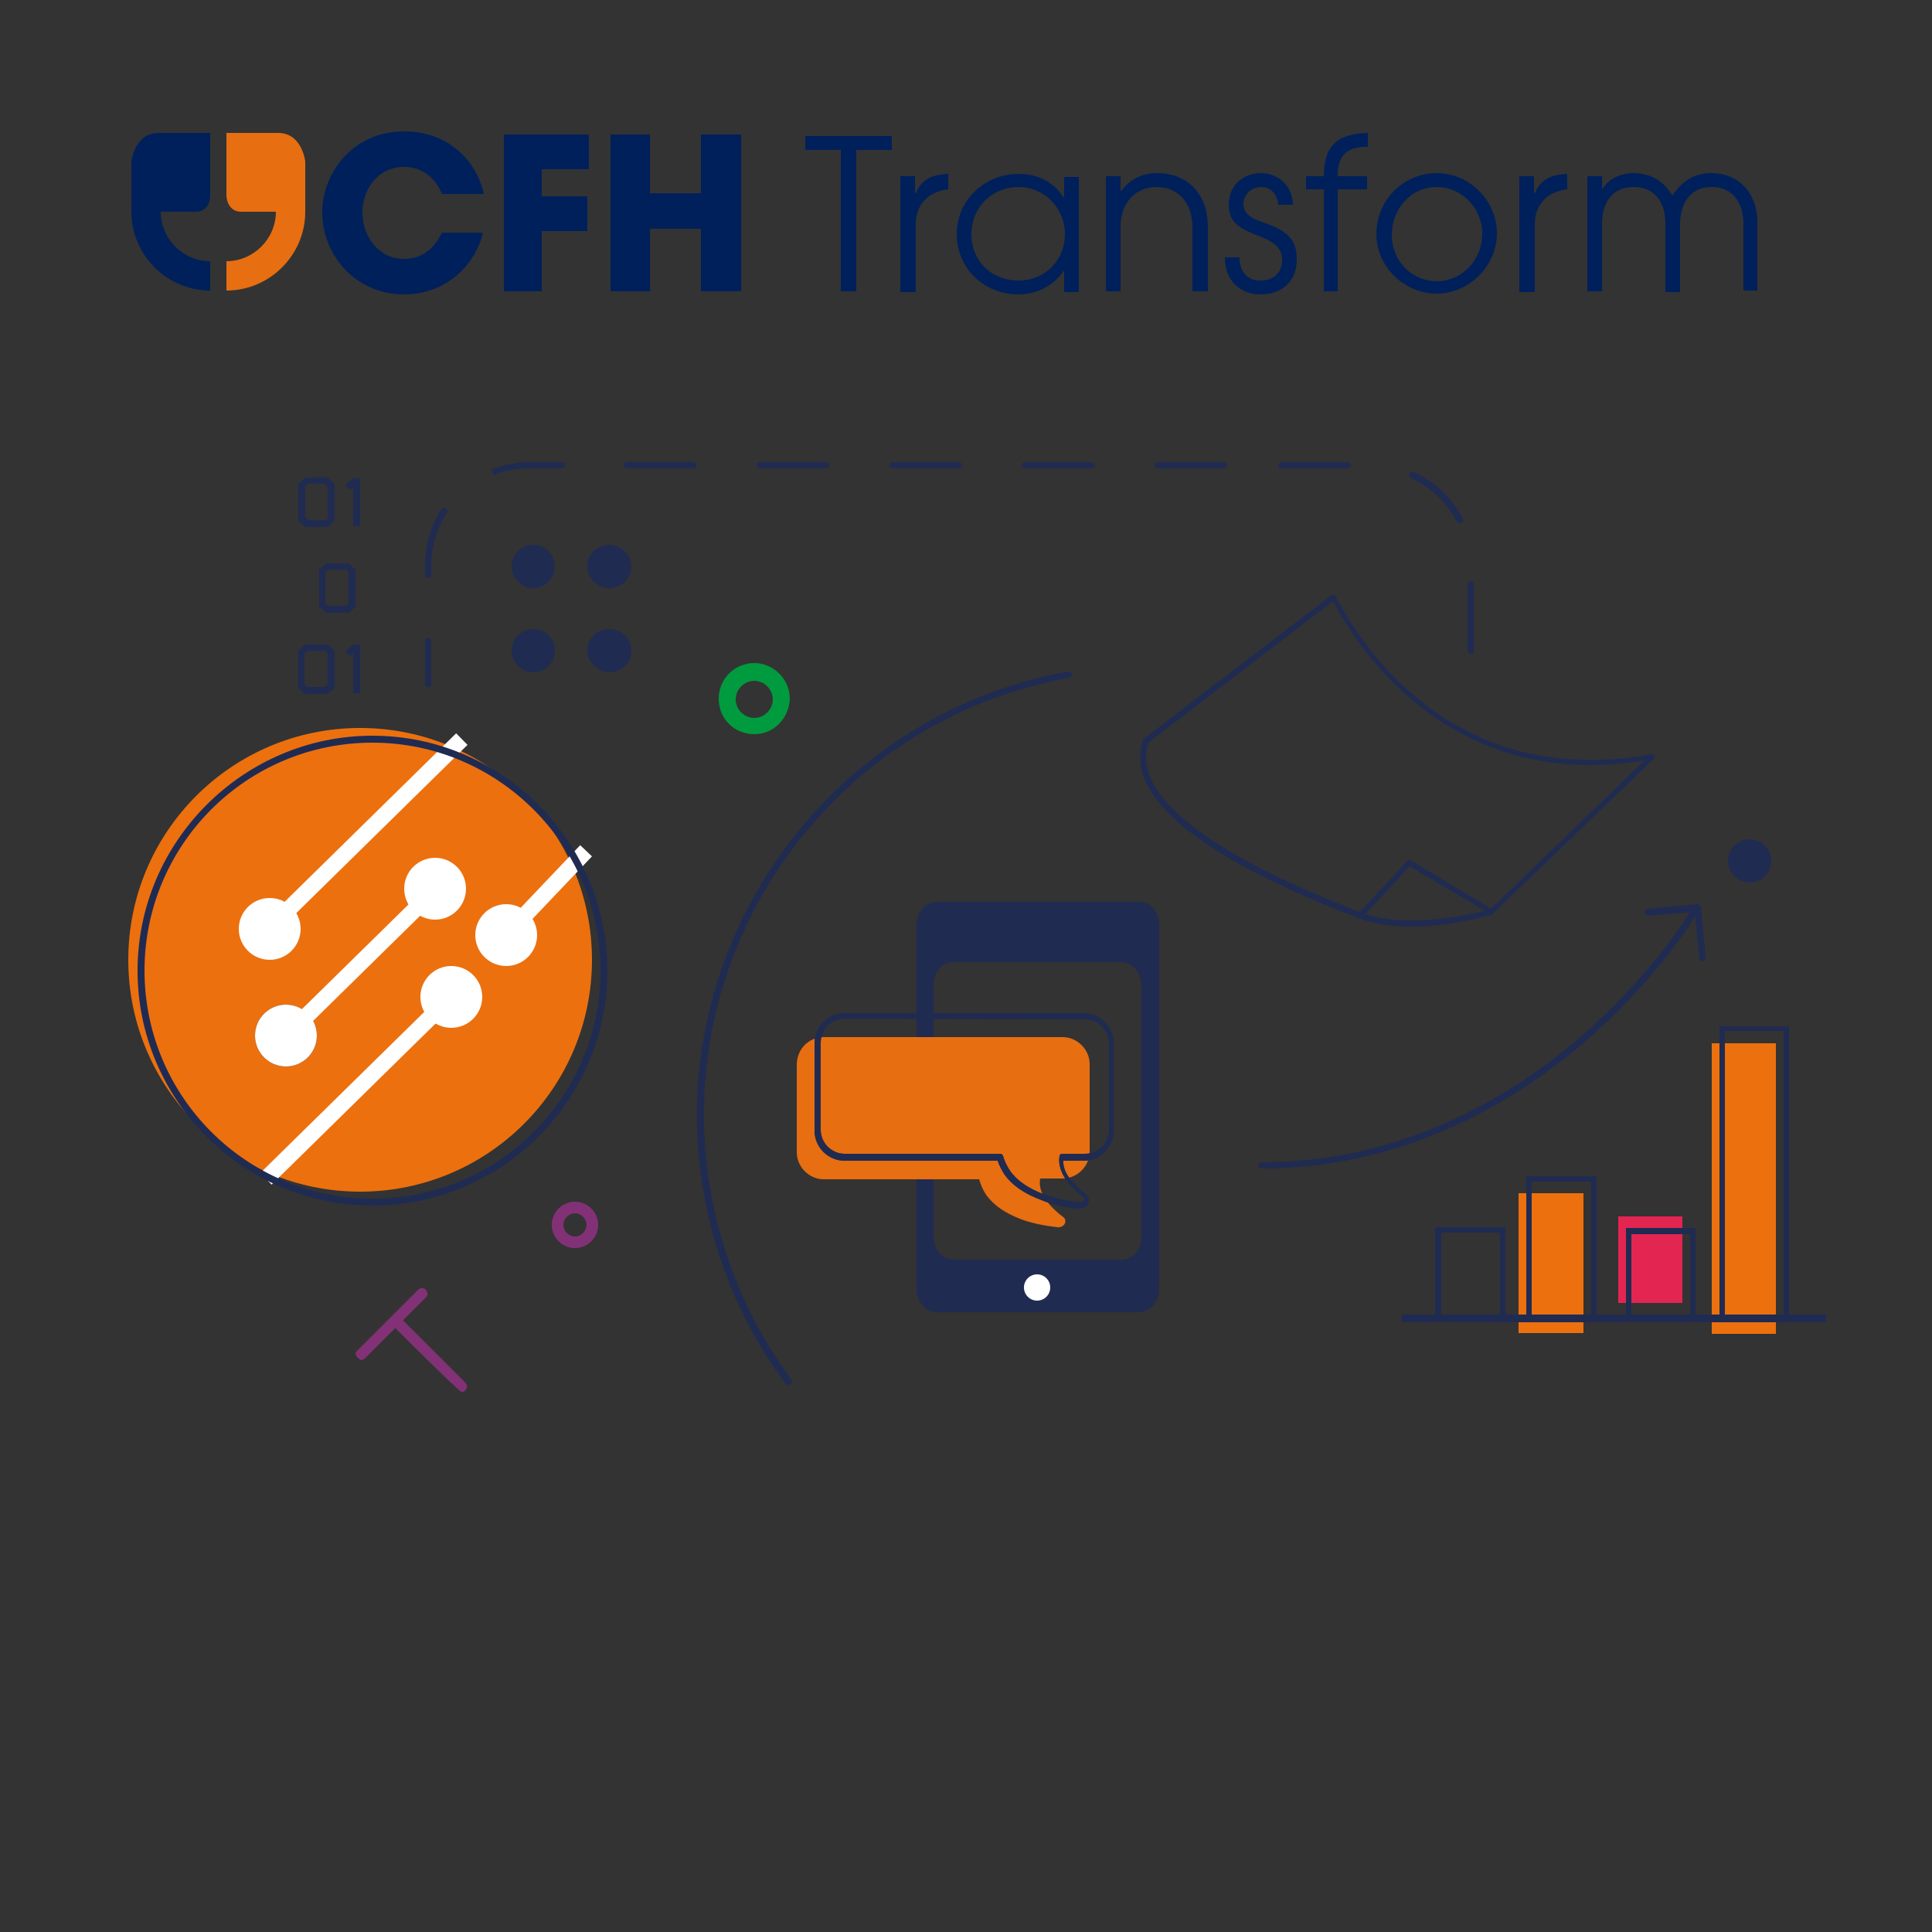 <?xml version="1.0" encoding="UTF-8"?><svg id="a" xmlns="http://www.w3.org/2000/svg" viewBox="0 0 250 250"><rect x="0" y="0" width="250" height="250" fill="#333333" stroke="none"/><defs><style>.c{fill:#00205b;}.d{fill:#ec700e;}.e{fill:#fff;}.f{fill:#e76e11;}.g{fill:#009b3e;}.h{fill:#e32551;}.i{fill:#202b52;}.j{fill:#833177;}</style></defs><path class="i" d="m55.4,88.9c-.2,0-.4-.2-.4-.4v-5.6c0-.2.2-.4.4-.4s.4.2.4.4v5.6c.1.3-.1.4-.4.4Zm0-14.1c-.2,0-.4-.2-.4-.4v-1.2c0-2.6.7-5.1,2.1-7.3.1-.2.4-.3.6-.1.2.1.3.4.1.6-1.3,2-2,4.4-2,6.8v1.2c.1.2-.1.4-.4.4Zm8.7-13.4c-.2,0-.3-.1-.4-.3-.1-.2,0-.5.3-.5,1.4-.5,2.9-.8,4.5-.8h4.2c.2,0,.4.2.4.4s-.2.4-.4.4h-4.2c-1.4,0-2.8.2-4.2.7-.1.1-.2.1-.2.1Zm94.3-.8h-8.6c-.2,0-.4-.2-.4-.4s.2-.4.4-.4h8.6c.2,0,.4.2.4.4,0,.2-.2.4-.4.4Zm31.9,24c-.2,0-.4-.2-.4-.4v-8.6c0-.2.2-.4.4-.4s.4.2.4.4v8.6c.1.2-.1.4-.4.4Zm-1.4-16.9c-.2,0-.3-.1-.4-.2-1.3-2.5-3.4-4.5-5.9-5.6-.2-.1-.3-.4-.2-.6.1-.2.4-.3.6-.2,2.7,1.2,4.9,3.4,6.3,6,.1.2,0,.5-.2.6-.1-.1-.2,0-.2,0Zm-14.5-7.1h-8.6c-.2,0-.4-.2-.4-.4s.2-.4.4-.4h8.6c.2,0,.4.2.4.4,0,.2-.2.4-.4.4Zm-33.2,0h-8.6c-.2,0-.4-.2-.4-.4s.2-.4.4-.4h8.6c.2,0,.4.2.4.4.1.2-.1.4-.4.4Zm-17.1,0h-8.6c-.2,0-.4-.2-.4-.4s.2-.4.4-.4h8.6c.2,0,.4.2.4.4s-.2.4-.4.4Zm-17.2,0h-8.6c-.2,0-.4-.2-.4-.4s.2-.4.4-.4h8.6c.2,0,.4.2.4.4s-.2.4-.4.4Zm-17.2,0h-8.6c-.2,0-.4-.2-.4-.4s.2-.4.4-.4h8.6c.2,0,.4.2.4.4.1.2-.1.4-.4.4Z"/><path class="g" d="m97.6,95c-2.6,0-4.6-2-4.6-4.6s2.1-4.6,4.6-4.6,4.6,2.1,4.6,4.6c-.1,2.6-2.1,4.6-4.6,4.6m0-6.9c-1.3,0-2.4,1.1-2.4,2.4s1.1,2.4,2.4,2.4,2.4-1.1,2.4-2.4-1.1-2.4-2.4-2.4"/><path class="j" d="m59.7,180.1c-.5-.2-8.4-8.1-8.4-8.1-.3-.3-.3-.7,0-1s.7-.3,1,0l7.9,7.9c.3.3.3.7,0,1-.1.2-.3.2-.5.2"/><path class="j" d="m46.7,176c-.8-.5-.8-.9-.5-1.2l7.9-7.9c.3-.3.7-.3,1,0s.3.7,0,1l-7.9,7.9c-.2.1-.3.2-.5.2"/><path class="j" d="m74.4,161.5c-1.6,0-3-1.3-3-3,0-1.6,1.3-3,3-3,1.6,0,3,1.3,3,3s-1.4,3-3,3m0-4.5c-.8,0-1.5.7-1.5,1.5s.7,1.5,1.5,1.5,1.5-.7,1.5-1.5-.7-1.5-1.5-1.5"/><path class="i" d="m102,179.2c-.2,0-.3,0-.4-.2-5.4-7.3-8.9-15.5-10.5-24.4-5.7-31.6,15.5-62,47.1-67.7.2,0,.5.1.5.3s-.1.5-.3.5c-31.2,5.6-52,35.5-46.4,66.7,1.6,8.8,5.1,16.9,10.4,24.1.1.2.1.5-.1.6-.2,0-.3.1-.3.1Z"/><g><path class="i" d="m81.7,84.2c0,1.6-1.3,2.8-2.8,2.8s-2.9-1.3-2.9-2.8c0-1.6,1.3-2.8,2.8-2.8s2.9,1.2,2.9,2.8"/><path class="i" d="m81.7,73.3c0,1.6-1.3,2.8-2.8,2.8s-2.9-1.2-2.9-2.8,1.3-2.8,2.8-2.8,2.9,1.2,2.9,2.8"/><path class="i" d="m71.8,84.2c0,1.6-1.3,2.8-2.8,2.8s-2.8-1.3-2.8-2.8c0-1.6,1.3-2.8,2.8-2.8s2.8,1.2,2.8,2.8"/><path class="i" d="m71.8,73.3c0,1.6-1.3,2.8-2.8,2.8s-2.8-1.3-2.8-2.8c0-1.6,1.3-2.8,2.8-2.8s2.8,1.2,2.8,2.8"/></g><path class="i" d="m229.2,111.4c0,1.6-1.3,2.8-2.8,2.8s-2.8-1.3-2.8-2.8c0-1.6,1.3-2.8,2.8-2.8s2.8,1.2,2.8,2.8"/><g><path class="i" d="m182.6,119.9c-2.3,0-4.7-.3-6.8-1.1-26.2-10-29.6-18-27.9-23,0-.1.1-.1.1-.2l24.3-18.6c.1-.1.3-.1.4,0q.1.1.3.5c4,7.5,16.1,24.6,40.7,20.1.1,0,.3,0,.4.2.1.1,0,.3-.1.4l-20.9,20.1-.1.1c-.3,0-5.1,1.5-10.4,1.5Zm-34-23.8c-2.9,8.9,16,17.6,27.6,22,6.3,2.4,15.7-.2,16.6-.4l20-19.3c-2.5.4-4.8.6-7,.6-19.6,0-29.7-14.4-33.3-21.2h0l-23.9,18.3Z"/><path class="i" d="m176.2,118.8l-.5-.5,6.4-6.9c.1-.1.3-.1.4-.1l10.5,6.3-.3.6-10.3-6.1-6.2,6.7Z"/></g><rect class="d" x="196.5" y="154.4" width="8.4" height="18.1"/><rect class="h" x="209.4" y="157.4" width="8.3" height="11.2"/><path class="i" d="m194.8,171.1h-9.1v-12.3h9.1v12.3Zm-8.3-.8h7.6v-10.8h-7.6v10.8Z"/><path class="i" d="m206.6,171h-9.1v-18.8h9.1v18.8Zm-8.4-.8h7.7v-17.3h-7.7v17.3Z"/><path class="i" d="m219.4,170.8h-9v-11.9h9v11.9Zm-8.3-.7h7.6v-10.4h-7.6v10.4Z"/><rect class="d" x="221.5" y="135" width="8.3" height="37.6"/><path class="i" d="m231.5,171.1h-9v-38.3h9v38.3Zm-8.3-.8h7.6v-36.9h-7.6v36.9Z"/><g id="b"><path class="i" d="m220.3,124.4c-.2,0-.4-.2-.4-.4l-.6-6-6,.5c-.2,0-.5-.2-.5-.4s.2-.5.4-.5l6.4-.6c.2,0,.5.2.5.4l.6,6.4c.1.3-.1.5-.4.6h0Z"/><path class="i" d="m163.2,151.2c-.2,0-.4-.2-.4-.4s.2-.4.4-.4c18.7,0,32.8-8.9,41.4-16.3,9.3-8.1,14.2-16.2,14.2-16.3.1-.2.4-.3.6-.2s.3.4.2.6c0,0,0,.1-.1.1,0,.1-5,8.4-14.4,16.5-8.6,7.4-22.9,16.4-41.9,16.4Z"/></g><g><path class="i" d="m121.2,169.8h26.2c1.4,0,2.6-1.4,2.6-3v-47.1c0-1.7-1.1-3-2.6-3h-26.2c-1.4,0-2.6,1.4-2.6,3v47.1c0,1.6,1.2,3,2.6,3Zm-.4-42.3c0-1.7,1.1-3,2.6-3h21.7c1.4,0,2.6,1.4,2.6,3v32.5c0,1.7-1.1,3-2.6,3h-21.7c-1.4,0-2.6-1.4-2.6-3,0,0,0-32.5,0-32.5Z"/><circle class="e" cx="134.2" cy="166.6" r="1.7"/><path class="f" d="m106.6,134.2h30.9c1.9,0,3.5,1.6,3.5,3.5v11.3c0,1.9-1.6,3.5-3.5,3.5h-2.9c-.2,1.1.1,2.8,3,5,.6.5.1,1.4-.8,1.3-1.7-.2-3.2-.5-4.6-1-2.1-.8-3.6-1.8-4.6-3.2-.4-.6-.7-1.3-.9-2h-20.1c-1.9,0-3.5-1.6-3.5-3.5v-11.3c0-2.1,1.6-3.6,3.5-3.6Z"/><path class="i" d="m139.7,156.4h-.2c-1.7-.2-3.3-.5-4.7-1.1-2.2-.8-3.8-1.9-4.8-3.3-.4-.6-.7-1.2-.9-1.8h-19.8c-2.1,0-3.9-1.7-3.9-3.9v-11.3c0-2.1,1.7-3.9,3.9-3.9h30.9c2.1,0,3.9,1.7,3.9,3.9v11.3c0,2.1-1.7,3.9-3.9,3.9h-2.6c-.1,1.3.9,2.8,2.9,4.3.4.3.5.8.3,1.2-.1.4-.6.7-1.1.7Zm-30.4-24.6c-1.7,0-3.1,1.4-3.1,3.1v11.3c0,1.7,1.4,3.1,3.1,3.1h20.1c.2,0,.3.1.4.3.2.7.5,1.3.9,1.9.9,1.3,2.4,2.3,4.5,3.1,1.4.5,2.9.8,4.5,1,.3,0,.5-.1.6-.3.1-.1,0-.2-.1-.4-2.9-2.2-3.3-4.1-3.1-5.3,0-.2.2-.3.4-.3h2.9c1.7,0,3.1-1.4,3.1-3.1v-11.2c0-1.7-1.4-3.1-3.1-3.1l-31.1-.1h0Z"/><path class="i" d="m139.7,156.4h-.2c-1.7-.2-3.3-.5-4.7-1.1-2.2-.8-3.8-1.9-4.8-3.3-.4-.6-.7-1.2-.9-1.8h-19.8c-2.1,0-3.9-1.7-3.9-3.9v-11.3c0-2.1,1.7-3.9,3.9-3.9h30.9c2.1,0,3.9,1.7,3.9,3.9v11.3c0,2.1-1.7,3.9-3.9,3.9h-2.6c-.1,1.3.9,2.8,2.9,4.3.4.3.5.8.3,1.2-.1.4-.6.7-1.1.7Zm-30.4-24.6c-1.7,0-3.1,1.4-3.1,3.1v11.3c0,1.7,1.4,3.1,3.1,3.1h20.1c.2,0,.3.1.4.3.2.7.5,1.3.9,1.9.9,1.3,2.4,2.3,4.5,3.1,1.4.5,2.9.8,4.5,1,.3,0,.5-.1.6-.3.1-.1,0-.2-.1-.4-2.9-2.2-3.3-4.1-3.1-5.3,0-.2.2-.3.4-.3h2.9c1.7,0,3.1-1.4,3.1-3.1v-11.2c0-1.7-1.4-3.1-3.1-3.1l-31.1-.1h0Z"/></g><rect class="i" x="181.4" y="170.1" width="54.9" height="1"/><circle class="d" cx="46.6" cy="124.2" r="30"/><circle class="e" cx="34.9" cy="120.2" r="4"/><circle class="e" cx="56.3" cy="115" r="4"/><circle class="i" cx="37" cy="134" r="4"/><circle class="e" cx="58.4" cy="129" r="4"/><rect class="e" x="32.86" y="105.6" width="31.4" height="2.1" transform="translate(-60.82 64.59) rotate(-44.49)"/><rect class="e" x="30.91" y="123.61" width="31.4" height="2.1" transform="translate(-74 68.38) rotate(-44.49)"/><circle class="e" cx="37" cy="134" r="4"/><circle class="e" cx="65.5" cy="121" r="4"/><rect class="e" x="61.23" y="115.3" width="17.3" height="2.1" transform="translate(-62.59 86.82) rotate(-46.44)"/><rect class="e" x="29.91" y="140.5" width="31.4" height="2.1" transform="translate(-86.12 72.52) rotate(-44.49)"/><path class="i" d="m48.2,156c-16.8,0-30.4-13.7-30.4-30.4s13.7-30.4,30.4-30.4,30.4,13.7,30.4,30.4-13.6,30.4-30.4,30.4Zm0-59.9c-16.3,0-29.5,13.2-29.5,29.5s13.2,29.5,29.5,29.5,29.5-13.2,29.5-29.5-13.3-29.5-29.5-29.5Z"/><path class="i" d="m42.4,61.8l.9.8v4.8l-.9.8h-2.9l-.9-.8v-4.8l.9-.8s2.9,0,2.9,0Zm0,5.3v-4.1l-.4-.4h-2.2l-.3.4v4l.4.3h2.2l.3-.2Z"/><path class="i" d="m46.6,61.8v6.3h-.9v-5.1l-.4.4-.6-.6,1-.9h.9v-.1Z"/><path class="i" d="m42.4,83.4l.9.8v4.8l-.9.8h-2.9l-.9-.8v-4.8l.9-.8s2.9,0,2.9,0Zm0,5.2v-4.1l-.4-.3h-2.2l-.4.3v4.1l.4.3h2.2l.4-.3Z"/><path class="i" d="m46.6,83.4v6.3h-.9v-5.2l-.4.4-.6-.6,1-.9h0s.9,0,.9,0Z"/><path class="i" d="m45.1,72.9l.9.8v4.8l-.9.8h-2.9l-.9-.8v-4.8l.9-.8h2.9Zm0,5.2v-4.1l-.4-.3h-2.2l-.4.3v4.1l.4.3h2.2l.4-.3Z"/><g><path class="c" d="m62.5,30.1c-1.2,4.8-5.3,8-10.2,8-6.3,0-10.6-5.1-10.6-10.6,0-5.2,4-10.5,10.6-10.5s9.7,4.9,10.3,8.1h-5.4c-.6-1.5-2.1-3.5-4.9-3.5-3.5,0-5.4,3-5.4,5.9,0,3.1,2.1,6,5.4,6s4.5-2.7,4.9-3.4h5.3Z"/><polygon class="c" points="65.2 17.4 65.2 37.7 70.1 37.7 70.1 29.9 76 29.9 76 25.4 70.1 25.4 70.1 21.9 76.2 21.9 76.2 17.4 65.2 17.4"/><polygon class="c" points="90.7 17.4 90.7 25 84.1 25 84.1 17.4 79 17.4 79 37.7 84.1 37.7 84.1 29.6 90.7 29.6 90.7 37.7 95.9 37.7 95.9 17.4 90.7 17.4"/><path class="c" d="m25.3,27.4h-4.5c0,3.5,2.9,6.4,6.4,6.4v3.8c-5.6,0-10.2-4.6-10.2-10.2v-6.5s.4-3.7,3.5-3.7h6.7v8.2s0,2-1.9,2"/><path class="f" d="m31.2,27.4h4.5c0,3.5-2.9,6.4-6.4,6.4v3.8c5.6,0,10.2-4.6,10.2-10.2v-6.5s-.4-3.7-3.5-3.7h-6.7v8.2s.1,2,1.9,2"/><g><path class="c" d="m108.8,37.7v-18.3h-4.6v-1.8h11.2v1.8h-4.6v18.3s-2,0-2,0Z"/><path class="c" d="m116.5,37.7v-14.9h1.9v2.2h.1c.7-1.6,1.8-2.4,4.2-2.5v2h0c-2.7.3-4.2,2.1-4.2,4.5v8.8h-2v-.1Z"/><path class="c" d="m137.7,37.7v-2.6h-.1c-1.2,1.8-3.4,3-5.8,3-4.5,0-8-3.4-8-7.8s3.6-7.8,8-7.8c2.5,0,4.6,1.1,5.8,3h.1v-2.6h1.9v14.9h-1.9v-.1Zm.1-7.4c0-3.3-2.6-6.1-6-6.1s-6.1,2.6-6.1,6.1,2.6,6,6.1,6,6-2.7,6-6Z"/><path class="c" d="m154.3,37.7v-8.3c0-3.3-2-5.2-4.6-5.2-2.9,0-4.7,2.2-4.7,5.1v8.4h-1.9v-14.9h1.9v1.9h.1c1-1.4,2.6-2.3,4.6-2.3,4.1,0,6.6,2.8,6.6,7v8.3h-2Z"/><path class="c" d="m165.4,26.5c-.1-1.4-1-2.3-2.2-2.3-1.3,0-2.3,1-2.3,2.2,0,1.1.8,1.8,2.6,2.4,3.6,1.2,4.3,2.6,4.3,4.8,0,2.7-1.8,4.5-4.7,4.5-2.6,0-4.6-1.8-4.6-4.7v-.1h1.9c0,2,1.1,3,2.7,3,1.7,0,2.8-1,2.8-2.7,0-1.4-.9-2.2-2.6-2.9-2.6-1-4.3-1.7-4.3-4.2s1.8-4.1,4.2-4.1c2.2,0,4.1,1.7,4.1,4.1,0,0-1.9,0-1.9,0Z"/><path class="c" d="m171.3,37.7v-13.2h-2.3v-1.7h2.3c0-4.1,1.9-5.5,5.7-5.6v1.8h-.1c-2.6,0-3.8,1.1-3.8,3.7v.1h3.8v1.7h-3.8v13.2h-1.8Z"/><path class="c" d="m178.1,30.3c0-4.4,3.5-7.9,7.8-7.9s7.8,3.6,7.8,7.8-3.6,7.8-7.8,7.8-7.8-3.5-7.8-7.7Zm13.7-.1c0-3.2-2.6-6-5.9-6s-5.8,2.8-5.8,6.2,2.6,6,5.9,6c3.3-.1,5.8-2.8,5.8-6.2Z"/><path class="c" d="m196.6,37.7v-14.9h1.9v2.2h.1c.7-1.6,1.8-2.4,4.2-2.5v2h0c-2.7.3-4.2,2.1-4.2,4.5v8.8h-2v-.1Z"/><path class="c" d="m225.6,37.7v-8.7c0-2.8-1.4-4.8-4.1-4.8s-4.1,2-4.1,4.9v8.7h-1.9v-8.8c0-2.9-1.4-4.8-4.1-4.8s-4.1,1.9-4.1,4.8v8.7h-1.9v-14.9h1.9v1.7c.9-1.4,2.4-2.1,4.1-2.1,2.1,0,3.9,1,5,2.9,1.2-1.8,2.8-2.9,5-2.9,3.8,0,6,2.8,6,6.3v8.9h-1.8v.1Z"/></g></g></svg>